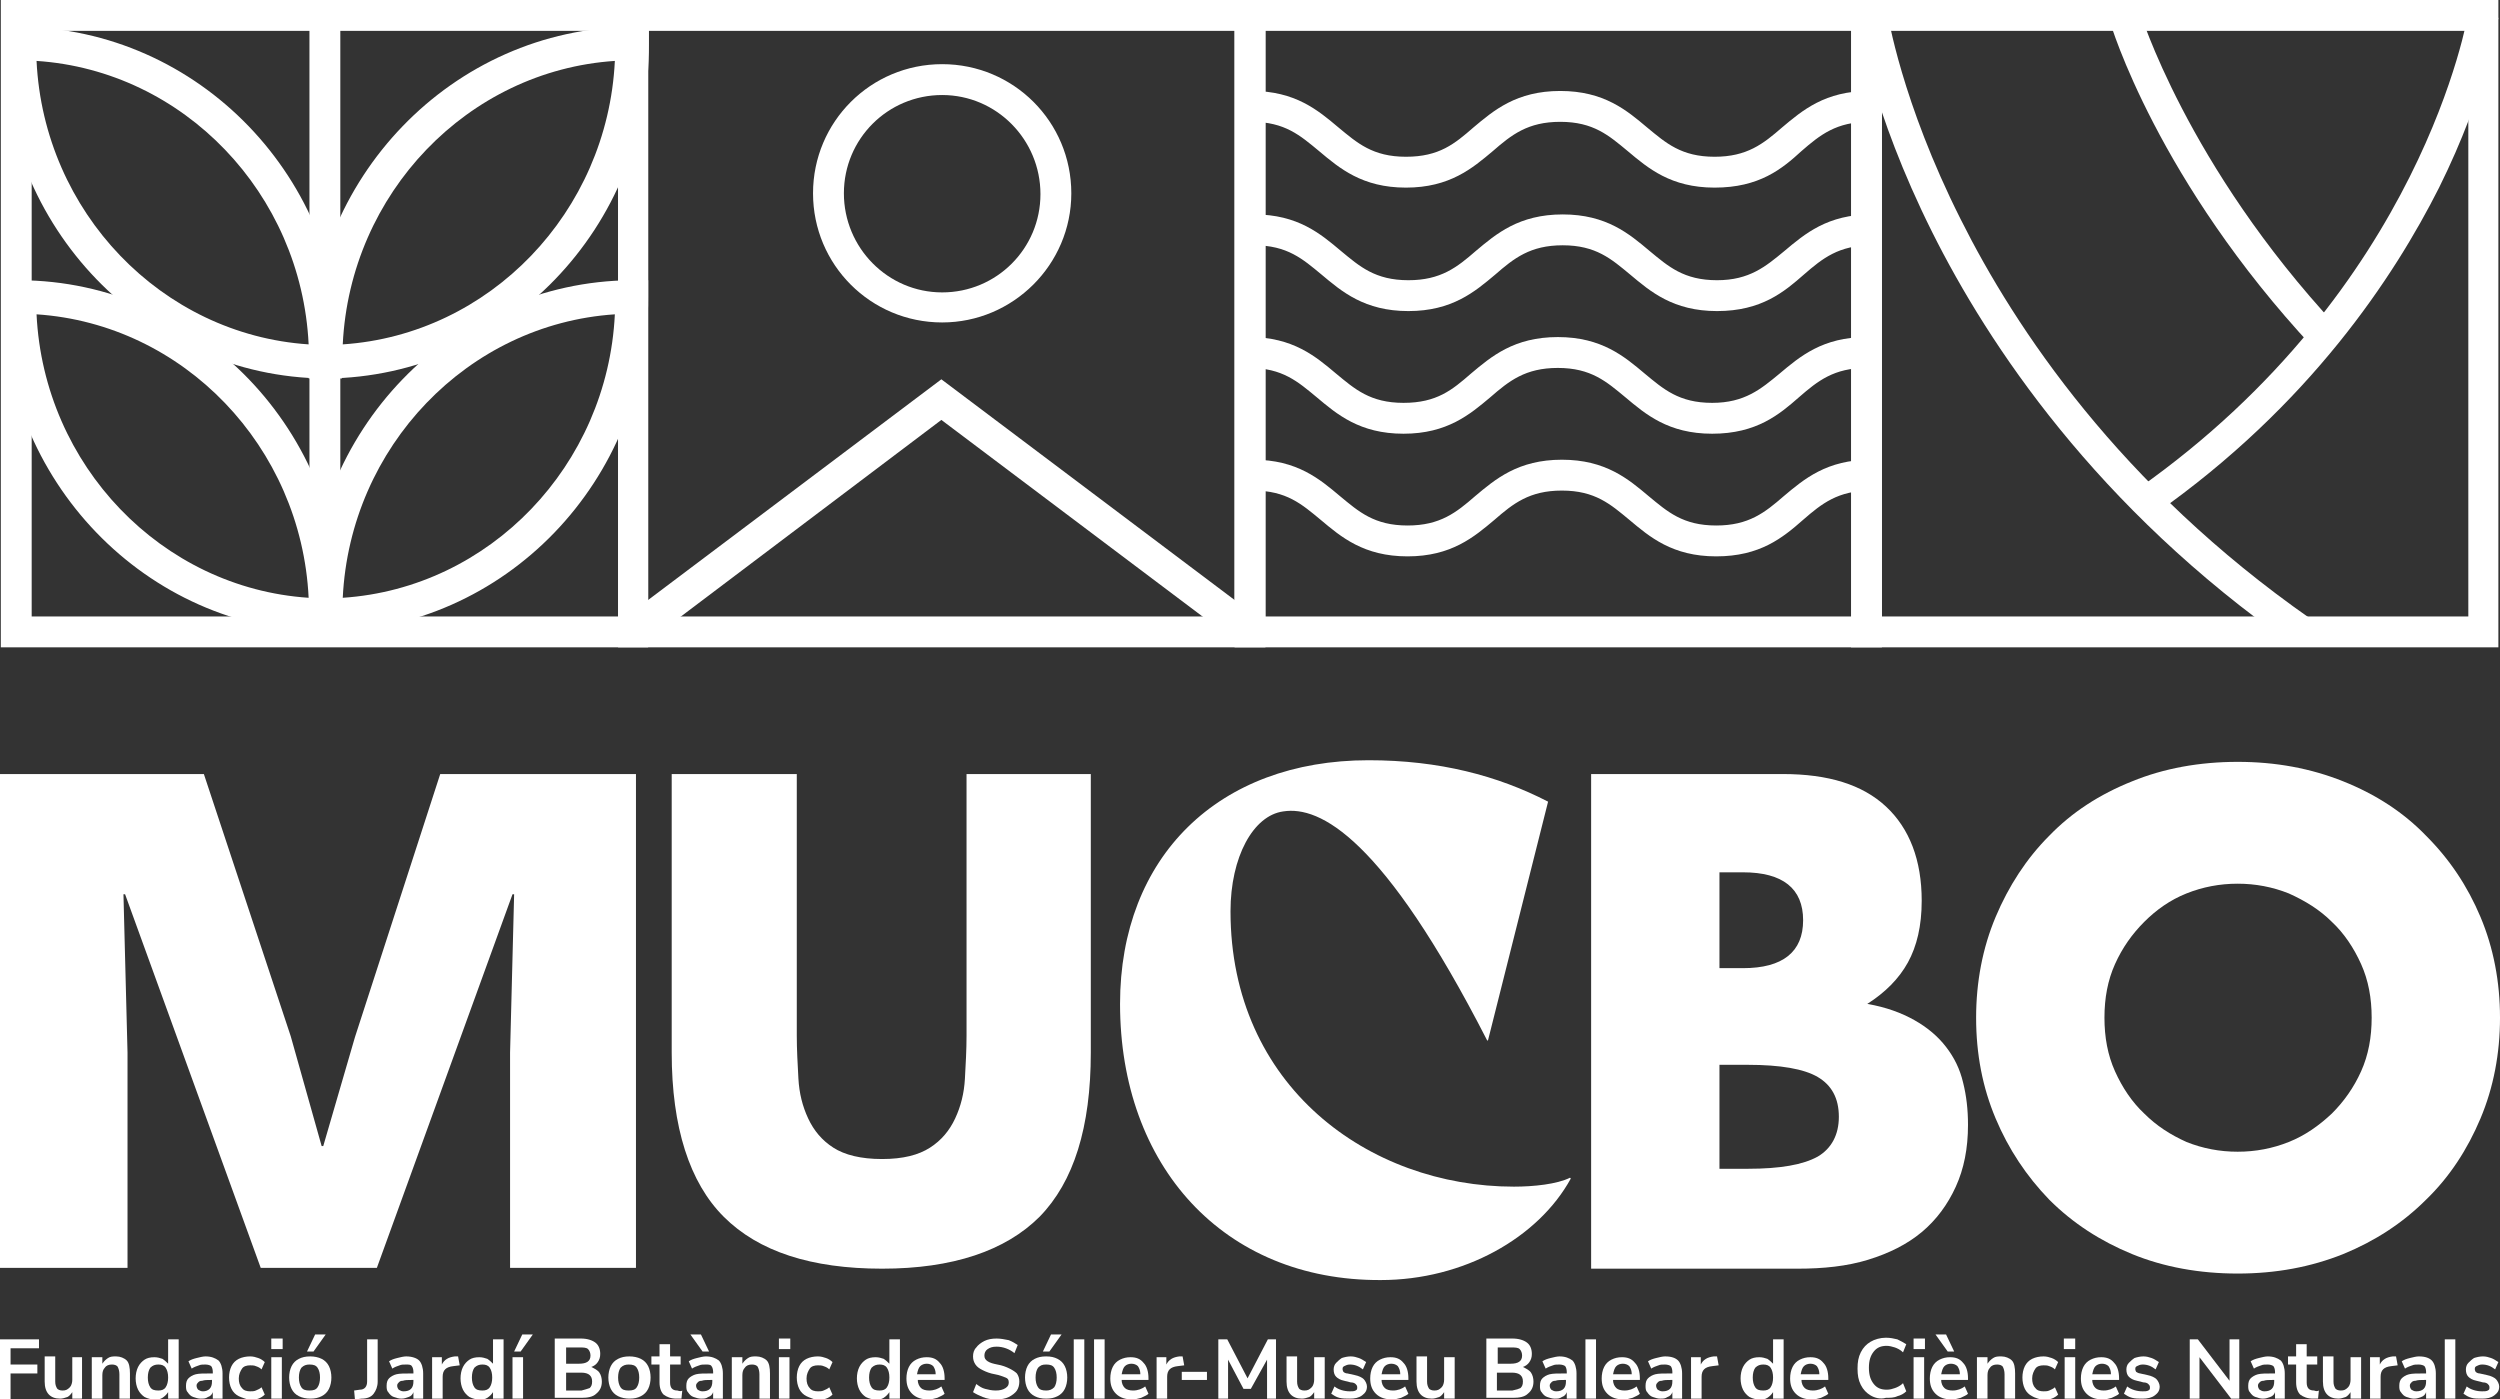 <?xml version="1.0" encoding="UTF-8"?> <!-- Generator: Adobe Illustrator 25.2.1, SVG Export Plug-In . SVG Version: 6.00 Build 0) --> <svg xmlns="http://www.w3.org/2000/svg" xmlns:xlink="http://www.w3.org/1999/xlink" version="1.1" id="Fondo" x="0px" y="0px" viewBox="0 0 307.8 172.3" style="enable-background:new 0 0 307.8 172.3;" xml:space="preserve"><rect x="0" y="0" width="307.8" height="172.3" fill="#333333" stroke="none"/> <style type="text/css"> .st0{fill:#FFFFFF;} </style> <g> <g> <g> <polygon class="st0" points="78.3,95.3 78.3,156.1 62.8,156.1 62.8,129.6 63.3,110.1 63.1,110.1 46.4,156.1 32.1,156.1 15.4,110.1 15.2,110.1 15.7,129.6 15.7,156.1 0,156.1 0,95.3 25.1,95.3 35.8,127.6 39.6,141.1 39.8,141.1 43.7,127.7 54.2,95.3 "></polygon> </g> <g> <path class="st0" d="M98.1,95.3v32.2c0,1.7,0.1,3.5,0.2,5.3c0.1,1.8,0.5,3.4,1.2,4.9c0.7,1.5,1.7,2.7,3.1,3.6 c1.4,0.9,3.4,1.4,6,1.4c2.6,0,4.5-0.5,5.9-1.4c1.4-0.9,2.4-2.1,3.1-3.6c0.7-1.5,1.1-3.1,1.2-4.9c0.1-1.8,0.2-3.6,0.2-5.3V95.3 h15.3v34.3c0,9.2-2.1,15.9-6.3,20.2c-4.2,4.2-10.7,6.4-19.4,6.4c-8.7,0-15.2-2.1-19.5-6.4c-4.2-4.2-6.4-11-6.4-20.2V95.3H98.1z"></path> </g> <g> <path class="st0" d="M195.9,95.3h23.6c5.6,0,9.8,1.3,12.7,4c2.9,2.7,4.4,6.6,4.4,11.6c0,3.1-0.6,5.6-1.7,7.6 c-1.1,2-2.8,3.7-5,5.1c2.3,0.4,4.2,1.1,5.8,2c1.6,0.9,2.9,2,3.9,3.3c1,1.3,1.7,2.7,2.1,4.4c0.4,1.6,0.6,3.3,0.6,5.2 c0,2.9-0.5,5.4-1.5,7.6c-1,2.2-2.4,4.1-4.2,5.6c-1.8,1.5-4,2.6-6.6,3.4c-2.6,0.8-5.5,1.1-8.7,1.1h-25.4V95.3z M211.7,119.2h2.9 c4.9,0,7.4-2,7.4-5.9c0-3.9-2.5-5.9-7.4-5.9h-2.9V119.2z M211.7,143.9h3.5c4,0,6.8-0.5,8.6-1.5c1.7-1,2.6-2.7,2.6-4.9 c0-2.3-0.9-3.9-2.6-4.9c-1.7-1-4.6-1.5-8.6-1.5h-3.5V143.9z"></path> </g> <g> <path class="st0" d="M243.3,125.3c0-4.4,0.8-8.6,2.4-12.4c1.6-3.8,3.8-7.2,6.6-10c2.8-2.9,6.2-5.1,10.2-6.7 c3.9-1.6,8.3-2.4,13-2.4c4.7,0,9,0.8,13,2.4c4,1.6,7.4,3.8,10.2,6.7c2.9,2.9,5.1,6.2,6.7,10c1.6,3.8,2.4,8,2.4,12.4 c0,4.4-0.8,8.6-2.4,12.4c-1.6,3.8-3.8,7.2-6.7,10c-2.9,2.9-6.3,5.1-10.2,6.7c-4,1.6-8.3,2.4-13,2.4c-4.7,0-9.1-0.8-13-2.4 c-3.9-1.6-7.3-3.8-10.2-6.7c-2.8-2.9-5-6.2-6.6-10C244.1,133.9,243.3,129.8,243.3,125.3 M259.1,125.3c0,2.4,0.4,4.6,1.3,6.6 c0.9,2,2.1,3.8,3.6,5.2c1.5,1.5,3.2,2.6,5.2,3.5c2,0.8,4.1,1.2,6.3,1.2c2.2,0,4.3-0.4,6.3-1.2c2-0.8,3.7-2,5.3-3.5 c1.5-1.5,2.7-3.2,3.6-5.2c0.9-2,1.3-4.2,1.3-6.6c0-2.4-0.4-4.6-1.3-6.6c-0.9-2-2.1-3.8-3.6-5.2c-1.5-1.5-3.3-2.6-5.3-3.5 c-2-0.8-4.1-1.2-6.3-1.2c-2.2,0-4.3,0.4-6.3,1.2c-2,0.8-3.7,2-5.2,3.5c-1.5,1.5-2.7,3.2-3.6,5.2 C259.5,120.7,259.1,122.9,259.1,125.3"></path> </g> <g> <path class="st0" d="M137.9,123.6c0-18.1,12.1-30,30.6-30c8.7,0,15.9,1.9,22.1,5.1l-7.4,29.4h-0.1c-12.8-25-20.6-28.9-25.1-28.2 c-3.7,0.5-6.5,5.6-6.5,12.3c0,21.5,17,33.9,34.9,33.9c2.4,0,5.3-0.3,6.9-1.1l0.1,0.1c-4,7.3-13.2,12.5-23.4,12.5 C150.6,157.7,137.9,143.5,137.9,123.6"></path> </g> <g> <g> <path class="st0" d="M0,164.9h4.8v1.1H1.3v2h3.3v1.1H1.3v3.2H0V164.9z"></path> </g> <g> <path class="st0" d="M10.1,167.1v5.1H8.9v-0.8c-0.2,0.3-0.4,0.5-0.6,0.6c-0.3,0.1-0.6,0.2-0.9,0.2c-1.2,0-1.9-0.7-1.9-2.1v-3.1 h1.3v3.1c0,0.4,0.1,0.6,0.2,0.8c0.1,0.2,0.4,0.3,0.7,0.3c0.4,0,0.6-0.1,0.9-0.4c0.2-0.2,0.3-0.6,0.3-0.9v-2.8H10.1z"></path> </g> <g> <path class="st0" d="M15.6,167.5c0.3,0.3,0.4,0.9,0.4,1.6v3.1h-1.3v-3c0-0.4-0.1-0.7-0.2-0.9c-0.1-0.2-0.4-0.3-0.7-0.3 c-0.4,0-0.7,0.1-0.9,0.4c-0.2,0.2-0.3,0.5-0.3,0.9v2.9h-1.3v-5.1h1.3v0.8c0.2-0.3,0.4-0.5,0.7-0.7c0.3-0.2,0.6-0.2,1-0.2 C14.8,167,15.3,167.2,15.6,167.5z"></path> </g> <g> <path class="st0" d="M22,164.9v7.3h-1.3v-0.8c-0.2,0.3-0.4,0.5-0.7,0.7c-0.3,0.2-0.6,0.2-1,0.2c-0.4,0-0.8-0.1-1.2-0.3 c-0.3-0.2-0.6-0.5-0.8-0.9c-0.2-0.4-0.3-0.9-0.3-1.4c0-0.5,0.1-1,0.3-1.4c0.2-0.4,0.5-0.7,0.8-0.9c0.3-0.2,0.7-0.3,1.2-0.3 c0.4,0,0.7,0.1,1,0.2c0.3,0.2,0.5,0.4,0.7,0.6v-3H22z M20.4,170.8c0.2-0.3,0.3-0.7,0.3-1.2s-0.1-0.9-0.3-1.2 c-0.2-0.3-0.5-0.4-0.9-0.4c-0.4,0-0.7,0.1-1,0.4c-0.2,0.3-0.3,0.7-0.3,1.2c0,0.5,0.1,0.9,0.3,1.2c0.2,0.3,0.5,0.4,1,0.4 C19.9,171.2,20.2,171.1,20.4,170.8z"></path> </g> <g> <path class="st0" d="M26.9,167.5c0.3,0.3,0.5,0.9,0.5,1.6v3.1h-1.2v-0.8c-0.1,0.3-0.3,0.5-0.6,0.6c-0.3,0.2-0.5,0.2-0.9,0.2 c-0.3,0-0.6-0.1-0.9-0.2c-0.3-0.1-0.5-0.3-0.7-0.6c-0.2-0.2-0.2-0.5-0.2-0.8c0-0.4,0.1-0.7,0.3-0.9c0.2-0.2,0.5-0.4,0.9-0.5 c0.4-0.1,1-0.1,1.8-0.1h0.3v-0.2c0-0.3-0.1-0.6-0.2-0.7s-0.4-0.2-0.7-0.2c-0.3,0-0.6,0-0.8,0.1c-0.3,0.1-0.6,0.2-0.9,0.4 l-0.4-0.9c0.3-0.2,0.6-0.3,1-0.4c0.4-0.1,0.8-0.2,1.1-0.2C26,167,26.5,167.2,26.9,167.5z M25.8,171c0.2-0.2,0.3-0.5,0.3-0.9 v-0.2H26c-0.5,0-0.8,0-1.1,0.1c-0.3,0-0.4,0.1-0.5,0.2c-0.1,0.1-0.2,0.2-0.2,0.4c0,0.2,0.1,0.4,0.2,0.5c0.2,0.1,0.3,0.2,0.6,0.2 C25.3,171.3,25.6,171.2,25.8,171z"></path> </g> <g> <path class="st0" d="M29.4,171.9c-0.4-0.2-0.7-0.5-0.9-0.9c-0.2-0.4-0.3-0.9-0.3-1.4c0-0.5,0.1-1,0.3-1.4 c0.2-0.4,0.5-0.7,0.9-0.9c0.4-0.2,0.9-0.3,1.4-0.3c0.4,0,0.7,0.1,1,0.2c0.3,0.1,0.6,0.3,0.8,0.5l-0.4,0.9 c-0.2-0.2-0.4-0.3-0.7-0.4c-0.2-0.1-0.5-0.1-0.7-0.1c-0.4,0-0.8,0.1-1,0.4c-0.2,0.3-0.4,0.7-0.4,1.2c0,0.5,0.1,0.9,0.4,1.2 c0.2,0.3,0.6,0.4,1,0.4c0.2,0,0.5,0,0.7-0.1c0.2-0.1,0.5-0.2,0.7-0.4l0.4,0.9c-0.2,0.2-0.5,0.4-0.8,0.5 c-0.3,0.1-0.7,0.2-1.1,0.2C30.3,172.2,29.8,172.1,29.4,171.9z"></path> </g> <g> <path class="st0" d="M34.8,164.8v1.3h-1.4v-1.3H34.8z M33.4,167.1h1.3v5.1h-1.3V167.1z"></path> </g> <g> <path class="st0" d="M36.8,171.9c-0.4-0.2-0.7-0.5-0.9-0.9c-0.2-0.4-0.3-0.9-0.3-1.4s0.1-1,0.3-1.4c0.2-0.4,0.5-0.7,0.9-0.9 c0.4-0.2,0.8-0.3,1.4-0.3c0.5,0,1,0.1,1.4,0.3c0.4,0.2,0.7,0.5,0.9,0.9c0.2,0.4,0.3,0.9,0.3,1.4s-0.1,1-0.3,1.4 c-0.2,0.4-0.5,0.7-0.9,0.9c-0.4,0.2-0.8,0.3-1.4,0.3C37.7,172.2,37.2,172.1,36.8,171.9z M39.1,170.8c0.2-0.3,0.3-0.7,0.3-1.2 c0-0.5-0.1-0.9-0.3-1.2c-0.2-0.3-0.5-0.4-1-0.4c-0.4,0-0.7,0.1-1,0.4c-0.2,0.3-0.3,0.7-0.3,1.2c0,0.5,0.1,0.9,0.3,1.2 c0.2,0.3,0.5,0.4,1,0.4C38.6,171.2,38.9,171.1,39.1,170.8z M37.8,166.4l1-2.1h1.3l-1.5,2.1H37.8z"></path> </g> <g> <path class="st0" d="M43.6,171.2l0.7-0.1c0.6,0,0.9-0.4,0.9-1v-5.2h1.3v5.2c0,0.6-0.2,1.1-0.5,1.5c-0.3,0.4-0.8,0.6-1.5,0.6 l-0.8,0.1L43.6,171.2z"></path> </g> <g> <path class="st0" d="M51.6,167.5c0.3,0.3,0.5,0.9,0.5,1.6v3.1h-1.2v-0.8c-0.1,0.3-0.3,0.5-0.6,0.6s-0.5,0.2-0.9,0.2 c-0.3,0-0.6-0.1-0.9-0.2c-0.3-0.1-0.5-0.3-0.7-0.6c-0.2-0.2-0.2-0.5-0.2-0.8c0-0.4,0.1-0.7,0.3-0.9c0.2-0.2,0.5-0.4,0.9-0.5 c0.4-0.1,1-0.1,1.8-0.1h0.3v-0.2c0-0.3-0.1-0.6-0.2-0.7c-0.1-0.2-0.4-0.2-0.7-0.2c-0.3,0-0.6,0-0.8,0.1 c-0.3,0.1-0.6,0.2-0.9,0.4l-0.4-0.9c0.3-0.2,0.6-0.3,1-0.4c0.4-0.1,0.8-0.2,1.1-0.2C50.7,167,51.3,167.2,51.6,167.5z M50.6,171 c0.2-0.2,0.3-0.5,0.3-0.9v-0.2h-0.2c-0.5,0-0.8,0-1.1,0.1c-0.3,0-0.4,0.1-0.5,0.2s-0.2,0.2-0.2,0.4c0,0.2,0.1,0.4,0.2,0.5 c0.2,0.1,0.3,0.2,0.6,0.2C50.1,171.3,50.4,171.2,50.6,171z"></path> </g> <g> <path class="st0" d="M56.6,168.1l-0.8,0.1c-0.9,0.1-1.3,0.5-1.3,1.3v2.7h-1.3v-5.1h1.2v0.9c0.3-0.6,0.8-0.9,1.6-1l0.4,0 L56.6,168.1z"></path> </g> <g> <path class="st0" d="M62,164.9v7.3h-1.3v-0.8c-0.2,0.3-0.4,0.5-0.7,0.7c-0.3,0.2-0.6,0.2-1,0.2c-0.4,0-0.8-0.1-1.2-0.3 c-0.3-0.2-0.6-0.5-0.8-0.9c-0.2-0.4-0.3-0.9-0.3-1.4c0-0.5,0.1-1,0.3-1.4c0.2-0.4,0.5-0.7,0.8-0.9c0.3-0.2,0.7-0.3,1.2-0.3 c0.4,0,0.7,0.1,1,0.2c0.3,0.2,0.5,0.4,0.7,0.6v-3H62z M60.3,170.8c0.2-0.3,0.3-0.7,0.3-1.2s-0.1-0.9-0.3-1.2 c-0.2-0.3-0.5-0.4-0.9-0.4c-0.4,0-0.7,0.1-1,0.4c-0.2,0.3-0.3,0.7-0.3,1.2c0,0.5,0.1,0.9,0.3,1.2c0.2,0.3,0.5,0.4,1,0.4 C59.8,171.2,60.1,171.1,60.3,170.8z"></path> </g> <g> <path class="st0" d="M63.1,167.1h1.3v5.1h-1.3V167.1z M63.3,166.4l1-2.1h1.3l-1.5,2.1H63.3z"></path> </g> <g> <path class="st0" d="M73.8,169c0.2,0.3,0.3,0.7,0.3,1.1c0,0.6-0.2,1.1-0.7,1.5c-0.4,0.4-1.1,0.5-1.8,0.5h-3.3v-7.3h3.2 c0.8,0,1.4,0.2,1.8,0.5c0.4,0.3,0.6,0.8,0.6,1.4c0,0.4-0.1,0.7-0.3,1c-0.2,0.3-0.5,0.5-0.8,0.6C73.2,168.5,73.6,168.7,73.8,169z M69.6,167.9h1.7c0.9,0,1.4-0.3,1.4-1c0-0.3-0.1-0.6-0.3-0.8c-0.2-0.2-0.6-0.2-1-0.2h-1.7V167.9z M72.6,170.9 c0.2-0.2,0.3-0.4,0.3-0.8c0-0.4-0.1-0.6-0.3-0.8c-0.2-0.2-0.6-0.3-1-0.3h-1.9v2.2h1.9C72,171.1,72.3,171,72.6,170.9z"></path> </g> <g> <path class="st0" d="M76.1,171.9c-0.4-0.2-0.7-0.5-0.9-0.9c-0.2-0.4-0.3-0.9-0.3-1.4s0.1-1,0.3-1.4c0.2-0.4,0.5-0.7,0.9-0.9 c0.4-0.2,0.8-0.3,1.4-0.3c0.5,0,1,0.1,1.4,0.3c0.4,0.2,0.7,0.5,0.9,0.9c0.2,0.4,0.3,0.9,0.3,1.4s-0.1,1-0.3,1.4 c-0.2,0.4-0.5,0.7-0.9,0.9c-0.4,0.2-0.8,0.3-1.4,0.3C77,172.2,76.5,172.1,76.1,171.9z M78.4,170.8c0.2-0.3,0.3-0.7,0.3-1.2 c0-0.5-0.1-0.9-0.3-1.2c-0.2-0.3-0.5-0.4-1-0.4c-0.4,0-0.7,0.1-1,0.4c-0.2,0.3-0.3,0.7-0.3,1.2c0,0.5,0.1,0.9,0.3,1.2 c0.2,0.3,0.5,0.4,1,0.4C77.9,171.2,78.2,171.1,78.4,170.8z"></path> </g> <g> <path class="st0" d="M84,171.2l-0.1,1c-0.2,0-0.4,0-0.6,0c-0.7,0-1.2-0.2-1.6-0.5c-0.3-0.3-0.5-0.8-0.5-1.5v-2.2h-1v-1h1v-1.5 h1.3v1.5h1.3v1h-1.3v2.2c0,0.7,0.3,1,0.9,1C83.7,171.3,83.9,171.3,84,171.2z"></path> </g> <g> <path class="st0" d="M88.5,167.5c0.3,0.3,0.5,0.9,0.5,1.6v3.1h-1.2v-0.8c-0.1,0.3-0.3,0.5-0.6,0.6c-0.3,0.2-0.5,0.2-0.9,0.2 c-0.3,0-0.6-0.1-0.9-0.2c-0.3-0.1-0.5-0.3-0.7-0.6c-0.2-0.2-0.2-0.5-0.2-0.8c0-0.4,0.1-0.7,0.3-0.9c0.2-0.2,0.5-0.4,0.9-0.5 c0.4-0.1,1-0.1,1.8-0.1h0.3v-0.2c0-0.3-0.1-0.6-0.2-0.7c-0.1-0.2-0.4-0.2-0.7-0.2c-0.3,0-0.6,0-0.8,0.1 c-0.3,0.1-0.6,0.2-0.9,0.4l-0.4-0.9c0.3-0.2,0.6-0.3,1-0.4s0.8-0.2,1.1-0.2C87.6,167,88.1,167.2,88.5,167.5z M85,164.3h1.3 l1,2.1h-0.8L85,164.3z M87.4,171c0.2-0.2,0.3-0.5,0.3-0.9v-0.2h-0.2c-0.5,0-0.8,0-1.1,0.1c-0.3,0-0.4,0.1-0.5,0.2 c-0.1,0.1-0.2,0.2-0.2,0.4c0,0.2,0.1,0.4,0.2,0.5c0.2,0.1,0.3,0.2,0.6,0.2C86.9,171.3,87.2,171.2,87.4,171z"></path> </g> <g> <path class="st0" d="M94.4,167.5c0.3,0.3,0.4,0.9,0.4,1.6v3.1h-1.3v-3c0-0.4-0.1-0.7-0.2-0.9c-0.1-0.2-0.4-0.3-0.7-0.3 c-0.4,0-0.7,0.1-0.9,0.4c-0.2,0.2-0.3,0.5-0.3,0.9v2.9h-1.3v-5.1h1.3v0.8c0.2-0.3,0.4-0.5,0.7-0.7c0.3-0.2,0.6-0.2,1-0.2 C93.6,167,94.1,167.2,94.4,167.5z"></path> </g> <g> <path class="st0" d="M97.3,164.8v1.3h-1.4v-1.3H97.3z M95.9,167.1h1.3v5.1h-1.3V167.1z"></path> </g> <g> <path class="st0" d="M99.3,171.9c-0.4-0.2-0.7-0.5-0.9-0.9c-0.2-0.4-0.3-0.9-0.3-1.4c0-0.5,0.1-1,0.3-1.4 c0.2-0.4,0.5-0.7,0.9-0.9c0.4-0.2,0.9-0.3,1.4-0.3c0.4,0,0.7,0.1,1,0.2c0.3,0.1,0.6,0.3,0.8,0.5l-0.4,0.9 c-0.2-0.2-0.4-0.3-0.7-0.4c-0.2-0.1-0.5-0.1-0.7-0.1c-0.4,0-0.8,0.1-1,0.4c-0.2,0.3-0.4,0.7-0.4,1.2c0,0.5,0.1,0.9,0.4,1.2 c0.2,0.3,0.6,0.4,1,0.4c0.2,0,0.5,0,0.7-0.1c0.2-0.1,0.5-0.2,0.7-0.4l0.4,0.9c-0.2,0.2-0.5,0.4-0.8,0.5 c-0.3,0.1-0.7,0.2-1.1,0.2C100.1,172.2,99.7,172.1,99.3,171.9z"></path> </g> <g> <path class="st0" d="M110.8,164.9v7.3h-1.3v-0.8c-0.2,0.3-0.4,0.5-0.7,0.7c-0.3,0.2-0.6,0.2-1,0.2c-0.4,0-0.8-0.1-1.2-0.3 c-0.3-0.2-0.6-0.5-0.8-0.9c-0.2-0.4-0.3-0.9-0.3-1.4c0-0.5,0.1-1,0.3-1.4c0.2-0.4,0.5-0.7,0.8-0.9c0.3-0.2,0.7-0.3,1.2-0.3 c0.4,0,0.7,0.1,1,0.2c0.3,0.2,0.5,0.4,0.7,0.6v-3H110.8z M109.2,170.8c0.2-0.3,0.3-0.7,0.3-1.2s-0.1-0.9-0.3-1.2 c-0.2-0.3-0.5-0.4-0.9-0.4c-0.4,0-0.7,0.1-1,0.4c-0.2,0.3-0.3,0.7-0.3,1.2c0,0.5,0.1,0.9,0.3,1.2c0.2,0.3,0.5,0.4,1,0.4 C108.7,171.2,109,171.1,109.2,170.8z"></path> </g> <g> <path class="st0" d="M116.4,169.9h-3.4c0,0.5,0.2,0.8,0.4,1c0.2,0.2,0.6,0.3,1,0.3c0.6,0,1.1-0.2,1.5-0.5l0.4,0.9 c-0.2,0.2-0.5,0.3-0.9,0.5c-0.4,0.1-0.7,0.2-1.1,0.2c-0.8,0-1.5-0.2-2-0.7c-0.5-0.5-0.7-1.1-0.7-1.9c0-0.5,0.1-1,0.3-1.4 c0.2-0.4,0.5-0.7,0.9-0.9c0.4-0.2,0.8-0.3,1.3-0.3c0.7,0,1.2,0.2,1.6,0.7c0.4,0.4,0.6,1.1,0.6,1.9V169.9z M113.3,168.2 c-0.2,0.2-0.3,0.5-0.4,1h2.3c0-0.4-0.1-0.7-0.3-1c-0.2-0.2-0.5-0.3-0.8-0.3S113.5,168,113.3,168.2z"></path> </g> <g> <path class="st0" d="M121,172c-0.5-0.2-0.9-0.4-1.2-0.6l0.4-1c0.4,0.3,0.7,0.5,1.1,0.6c0.4,0.1,0.8,0.2,1.3,0.2 c0.5,0,0.9-0.1,1.2-0.3c0.3-0.2,0.4-0.4,0.4-0.7c0-0.3-0.1-0.5-0.4-0.6c-0.3-0.1-0.7-0.3-1.3-0.4c-0.6-0.1-1.1-0.3-1.5-0.5 c-0.4-0.2-0.7-0.4-0.9-0.7c-0.2-0.3-0.3-0.6-0.3-1c0-0.4,0.1-0.8,0.4-1.1c0.2-0.3,0.6-0.6,1-0.8c0.4-0.2,0.9-0.3,1.5-0.3 c0.5,0,1,0.1,1.5,0.2c0.5,0.2,0.8,0.4,1.1,0.6l-0.4,1c-0.6-0.5-1.4-0.8-2.2-0.8c-0.5,0-0.8,0.1-1.1,0.3 c-0.3,0.2-0.4,0.5-0.4,0.8c0,0.3,0.1,0.5,0.4,0.7s0.7,0.3,1.2,0.4c0.6,0.1,1.1,0.3,1.5,0.5c0.4,0.2,0.7,0.4,0.9,0.6 c0.2,0.3,0.3,0.6,0.3,1c0,0.4-0.1,0.8-0.3,1.1c-0.2,0.3-0.6,0.6-1,0.8c-0.4,0.2-1,0.3-1.5,0.3C122,172.3,121.5,172.2,121,172z"></path> </g> <g> <path class="st0" d="M127.4,171.9c-0.4-0.2-0.7-0.5-0.9-0.9c-0.2-0.4-0.3-0.9-0.3-1.4s0.1-1,0.3-1.4c0.2-0.4,0.5-0.7,0.9-0.9 c0.4-0.2,0.8-0.3,1.4-0.3s1,0.1,1.4,0.3c0.4,0.2,0.7,0.5,0.9,0.9c0.2,0.4,0.3,0.9,0.3,1.4s-0.1,1-0.3,1.4 c-0.2,0.4-0.5,0.7-0.9,0.9c-0.4,0.2-0.8,0.3-1.4,0.3S127.8,172.1,127.4,171.9z M129.8,170.8c0.2-0.3,0.3-0.7,0.3-1.2 c0-0.5-0.1-0.9-0.3-1.2c-0.2-0.3-0.5-0.4-1-0.4s-0.7,0.1-1,0.4c-0.2,0.3-0.3,0.7-0.3,1.2c0,0.5,0.1,0.9,0.3,1.2 c0.2,0.3,0.5,0.4,1,0.4C129.2,171.2,129.5,171.1,129.8,170.8z M128.4,166.4l1-2.1h1.3l-1.5,2.1H128.4z"></path> </g> <g> <path class="st0" d="M132.2,164.9h1.3v7.3h-1.3V164.9z"></path> </g> <g> <path class="st0" d="M134.7,164.9h1.3v7.3h-1.3V164.9z"></path> </g> <g> <path class="st0" d="M141.5,169.9h-3.4c0,0.5,0.2,0.8,0.4,1c0.2,0.2,0.6,0.3,1,0.3c0.6,0,1.1-0.2,1.5-0.5l0.4,0.9 c-0.2,0.2-0.5,0.3-0.9,0.5c-0.4,0.1-0.7,0.2-1.1,0.2c-0.8,0-1.5-0.2-2-0.7c-0.5-0.5-0.7-1.1-0.7-1.9c0-0.5,0.1-1,0.3-1.4 c0.2-0.4,0.5-0.7,0.9-0.9c0.4-0.2,0.8-0.3,1.3-0.3c0.7,0,1.2,0.2,1.6,0.7c0.4,0.4,0.6,1.1,0.6,1.9V169.9z M138.5,168.2 c-0.2,0.2-0.3,0.5-0.4,1h2.3c0-0.4-0.1-0.7-0.3-1c-0.2-0.2-0.5-0.3-0.8-0.3C139,167.9,138.7,168,138.5,168.2z"></path> </g> <g> <path class="st0" d="M145.8,168.1l-0.8,0.1c-0.9,0.1-1.3,0.5-1.3,1.3v2.7h-1.3v-5.1h1.2v0.9c0.3-0.6,0.8-0.9,1.6-1l0.4,0 L145.8,168.1z"></path> </g> <g> <path class="st0" d="M145.5,168.9h3.1v1h-3.1V168.9z"></path> </g> <g> <path class="st0" d="M157.1,164.9v7.3H156v-4.8L154,171h-0.9l-1.9-3.6l0,4.8H150v-7.3h1.1l2.5,4.8l2.5-4.8H157.1z"></path> </g> <g> <path class="st0" d="M163.1,167.1v5.1h-1.3v-0.8c-0.2,0.3-0.4,0.5-0.6,0.6c-0.3,0.1-0.6,0.2-0.9,0.2c-1.2,0-1.9-0.7-1.9-2.1 v-3.1h1.3v3.1c0,0.4,0.1,0.6,0.2,0.8c0.1,0.2,0.4,0.3,0.7,0.3c0.4,0,0.6-0.1,0.9-0.4c0.2-0.2,0.3-0.6,0.3-0.9v-2.8H163.1z"></path> </g> <g> <path class="st0" d="M164.9,172.1c-0.4-0.1-0.7-0.3-1-0.5l0.4-0.9c0.5,0.4,1.2,0.6,1.9,0.6c0.3,0,0.5,0,0.7-0.1 c0.2-0.1,0.2-0.2,0.2-0.4c0-0.2-0.1-0.3-0.2-0.4c-0.1-0.1-0.3-0.2-0.6-0.2l-0.8-0.2c-0.5-0.1-0.8-0.3-1-0.5 c-0.2-0.2-0.3-0.5-0.3-0.9c0-0.3,0.1-0.6,0.3-0.8c0.2-0.2,0.4-0.4,0.7-0.6c0.3-0.1,0.7-0.2,1.1-0.2c0.4,0,0.7,0.1,1,0.2 c0.3,0.1,0.6,0.3,0.9,0.5l-0.4,0.9c-0.5-0.4-1-0.6-1.6-0.6c-0.3,0-0.5,0.1-0.7,0.2c-0.2,0.1-0.2,0.2-0.2,0.4 c0,0.1,0.1,0.3,0.1,0.3c0.1,0.1,0.3,0.2,0.5,0.2l0.9,0.2c0.5,0.1,0.9,0.3,1.1,0.5c0.2,0.2,0.4,0.6,0.4,0.9 c0,0.5-0.2,0.8-0.6,1.1c-0.4,0.3-0.9,0.4-1.5,0.4C165.7,172.2,165.3,172.2,164.9,172.1z"></path> </g> <g> <path class="st0" d="M173.5,169.9h-3.4c0,0.5,0.2,0.8,0.4,1c0.2,0.2,0.6,0.3,1,0.3c0.6,0,1.1-0.2,1.5-0.5l0.4,0.9 c-0.2,0.2-0.5,0.3-0.9,0.5c-0.4,0.1-0.7,0.2-1.1,0.2c-0.8,0-1.5-0.2-2-0.7c-0.5-0.5-0.7-1.1-0.7-1.9c0-0.5,0.1-1,0.3-1.4 c0.2-0.4,0.5-0.7,0.9-0.9c0.4-0.2,0.8-0.3,1.3-0.3c0.7,0,1.2,0.2,1.6,0.7c0.4,0.4,0.6,1.1,0.6,1.9V169.9z M170.5,168.2 c-0.2,0.2-0.3,0.5-0.4,1h2.3c0-0.4-0.1-0.7-0.3-1c-0.2-0.2-0.5-0.3-0.8-0.3S170.7,168,170.5,168.2z"></path> </g> <g> <path class="st0" d="M179.1,167.1v5.1h-1.3v-0.8c-0.2,0.3-0.4,0.5-0.6,0.6c-0.3,0.1-0.6,0.2-0.9,0.2c-1.2,0-1.9-0.7-1.9-2.1 v-3.1h1.3v3.1c0,0.4,0.1,0.6,0.2,0.8c0.1,0.2,0.4,0.3,0.7,0.3c0.4,0,0.6-0.1,0.9-0.4c0.2-0.2,0.3-0.6,0.3-0.9v-2.8H179.1z"></path> </g> <g> <path class="st0" d="M188.5,169c0.2,0.3,0.3,0.7,0.3,1.1c0,0.6-0.2,1.1-0.7,1.5c-0.4,0.4-1.1,0.5-1.8,0.5H183v-7.3h3.2 c0.8,0,1.4,0.2,1.8,0.5c0.4,0.3,0.6,0.8,0.6,1.4c0,0.4-0.1,0.7-0.3,1s-0.5,0.5-0.8,0.6C187.9,168.5,188.3,168.7,188.5,169z M184.3,167.9h1.7c0.9,0,1.4-0.3,1.4-1c0-0.3-0.1-0.6-0.3-0.8c-0.2-0.2-0.6-0.2-1-0.2h-1.7V167.9z M187.2,170.9 c0.2-0.2,0.3-0.4,0.3-0.8c0-0.4-0.1-0.6-0.3-0.8c-0.2-0.2-0.6-0.3-1-0.3h-1.9v2.2h1.9C186.7,171.1,187,171,187.2,170.9z"></path> </g> <g> <path class="st0" d="M193.6,167.5c0.3,0.3,0.5,0.9,0.5,1.6v3.1h-1.2v-0.8c-0.1,0.3-0.3,0.5-0.6,0.6c-0.3,0.2-0.5,0.2-0.9,0.2 c-0.3,0-0.6-0.1-0.9-0.2c-0.3-0.1-0.5-0.3-0.7-0.6c-0.2-0.2-0.2-0.5-0.2-0.8c0-0.4,0.1-0.7,0.3-0.9c0.2-0.2,0.5-0.4,0.9-0.5 c0.4-0.1,1-0.1,1.8-0.1h0.3v-0.2c0-0.3-0.1-0.6-0.2-0.7s-0.4-0.2-0.7-0.2c-0.3,0-0.6,0-0.8,0.1c-0.3,0.1-0.6,0.2-0.9,0.4 l-0.4-0.9c0.3-0.2,0.6-0.3,1-0.4c0.4-0.1,0.8-0.2,1.1-0.2C192.7,167,193.2,167.2,193.6,167.5z M192.5,171 c0.2-0.2,0.3-0.5,0.3-0.9v-0.2h-0.2c-0.5,0-0.8,0-1.1,0.1c-0.3,0-0.4,0.1-0.5,0.2c-0.1,0.1-0.2,0.2-0.2,0.4 c0,0.2,0.1,0.4,0.2,0.5c0.2,0.1,0.3,0.2,0.6,0.2C192,171.3,192.3,171.2,192.5,171z"></path> </g> <g> <path class="st0" d="M195.2,164.9h1.3v7.3h-1.3V164.9z"></path> </g> <g> <path class="st0" d="M202,169.9h-3.4c0,0.5,0.2,0.8,0.4,1c0.2,0.2,0.6,0.3,1,0.3c0.6,0,1.1-0.2,1.5-0.5l0.4,0.9 c-0.2,0.2-0.5,0.3-0.9,0.5c-0.4,0.1-0.7,0.2-1.1,0.2c-0.8,0-1.5-0.2-2-0.7c-0.5-0.5-0.7-1.1-0.7-1.9c0-0.5,0.1-1,0.3-1.4 c0.2-0.4,0.5-0.7,0.9-0.9c0.4-0.2,0.8-0.3,1.3-0.3c0.7,0,1.2,0.2,1.6,0.7c0.4,0.4,0.6,1.1,0.6,1.9V169.9z M199,168.2 c-0.2,0.2-0.3,0.5-0.4,1h2.3c0-0.4-0.1-0.7-0.3-1c-0.2-0.2-0.5-0.3-0.8-0.3S199.2,168,199,168.2z"></path> </g> <g> <path class="st0" d="M206.6,167.5c0.3,0.3,0.5,0.9,0.5,1.6v3.1h-1.2v-0.8c-0.1,0.3-0.3,0.5-0.6,0.6c-0.3,0.2-0.5,0.2-0.9,0.2 c-0.3,0-0.6-0.1-0.9-0.2c-0.3-0.1-0.5-0.3-0.7-0.6c-0.2-0.2-0.2-0.5-0.2-0.8c0-0.4,0.1-0.7,0.3-0.9c0.2-0.2,0.5-0.4,0.9-0.5 c0.4-0.1,1-0.1,1.8-0.1h0.3v-0.2c0-0.3-0.1-0.6-0.2-0.7s-0.4-0.2-0.7-0.2c-0.3,0-0.6,0-0.8,0.1c-0.3,0.1-0.6,0.2-0.9,0.4 l-0.4-0.9c0.3-0.2,0.6-0.3,1-0.4c0.4-0.1,0.8-0.2,1.1-0.2C205.8,167,206.3,167.2,206.6,167.5z M205.6,171 c0.2-0.2,0.3-0.5,0.3-0.9v-0.2h-0.2c-0.5,0-0.8,0-1.1,0.1c-0.3,0-0.4,0.1-0.5,0.2c-0.1,0.1-0.2,0.2-0.2,0.4 c0,0.2,0.1,0.4,0.2,0.5c0.2,0.1,0.3,0.2,0.6,0.2C205.1,171.3,205.4,171.2,205.6,171z"></path> </g> <g> <path class="st0" d="M211.6,168.1l-0.8,0.1c-0.9,0.1-1.3,0.5-1.3,1.3v2.7h-1.3v-5.1h1.2v0.9c0.3-0.6,0.8-0.9,1.6-1l0.4,0 L211.6,168.1z"></path> </g> <g> <path class="st0" d="M219.6,164.9v7.3h-1.3v-0.8c-0.2,0.3-0.4,0.5-0.7,0.7c-0.3,0.2-0.6,0.2-1,0.2c-0.4,0-0.8-0.1-1.2-0.3 c-0.3-0.2-0.6-0.5-0.8-0.9c-0.2-0.4-0.3-0.9-0.3-1.4c0-0.5,0.1-1,0.3-1.4c0.2-0.4,0.5-0.7,0.8-0.9c0.3-0.2,0.7-0.3,1.2-0.3 c0.4,0,0.7,0.1,1,0.2c0.3,0.2,0.5,0.4,0.7,0.6v-3H219.6z M218,170.8c0.2-0.3,0.3-0.7,0.3-1.2s-0.1-0.9-0.3-1.2 c-0.2-0.3-0.5-0.4-0.9-0.4c-0.4,0-0.7,0.1-1,0.4c-0.2,0.3-0.3,0.7-0.3,1.2c0,0.5,0.1,0.9,0.3,1.2c0.2,0.3,0.5,0.4,1,0.4 C217.5,171.2,217.8,171.1,218,170.8z"></path> </g> <g> <path class="st0" d="M225.2,169.9h-3.4c0,0.5,0.2,0.8,0.4,1c0.2,0.2,0.6,0.3,1,0.3c0.6,0,1.1-0.2,1.5-0.5l0.4,0.9 c-0.2,0.2-0.5,0.3-0.9,0.5c-0.4,0.1-0.7,0.2-1.1,0.2c-0.8,0-1.5-0.2-2-0.7c-0.5-0.5-0.7-1.1-0.7-1.9c0-0.5,0.1-1,0.3-1.4 c0.2-0.4,0.5-0.7,0.9-0.9c0.4-0.2,0.8-0.3,1.3-0.3c0.7,0,1.2,0.2,1.6,0.7c0.4,0.4,0.6,1.1,0.6,1.9V169.9z M222.1,168.2 c-0.2,0.2-0.3,0.5-0.4,1h2.3c0-0.4-0.1-0.7-0.3-1c-0.2-0.2-0.5-0.3-0.8-0.3S222.3,168,222.1,168.2z"></path> </g> <g> <path class="st0" d="M230.3,171.8c-0.5-0.3-0.9-0.7-1.2-1.3c-0.3-0.6-0.4-1.2-0.4-2c0-0.8,0.1-1.4,0.4-2c0.3-0.6,0.7-1,1.2-1.3 c0.5-0.3,1.2-0.5,1.9-0.5c0.5,0,1,0.1,1.4,0.2c0.4,0.2,0.8,0.4,1.1,0.6l-0.4,1c-0.3-0.3-0.7-0.5-1-0.6c-0.3-0.1-0.7-0.2-1-0.2 c-0.7,0-1.2,0.2-1.6,0.7c-0.4,0.5-0.6,1.1-0.6,2c0,0.9,0.2,1.5,0.6,2c0.4,0.5,0.9,0.7,1.6,0.7c0.4,0,0.7-0.1,1-0.2 c0.3-0.1,0.7-0.3,1-0.6l0.4,1c-0.3,0.3-0.7,0.5-1.1,0.6c-0.4,0.2-0.9,0.2-1.4,0.2C231.5,172.3,230.8,172.1,230.3,171.8z"></path> </g> <g> <path class="st0" d="M237,164.8v1.3h-1.4v-1.3H237z M235.6,167.1h1.3v5.1h-1.3V167.1z"></path> </g> <g> <path class="st0" d="M242.5,169.9H239c0,0.5,0.2,0.8,0.4,1c0.2,0.2,0.6,0.3,1,0.3c0.6,0,1.1-0.2,1.5-0.5l0.4,0.9 c-0.2,0.2-0.5,0.3-0.9,0.5c-0.4,0.1-0.7,0.2-1.1,0.2c-0.8,0-1.5-0.2-2-0.7c-0.5-0.5-0.7-1.1-0.7-1.9c0-0.5,0.1-1,0.3-1.4 c0.2-0.4,0.5-0.7,0.9-0.9c0.4-0.2,0.8-0.3,1.3-0.3c0.7,0,1.2,0.2,1.6,0.7c0.4,0.4,0.6,1.1,0.6,1.9V169.9z M238.3,164.3h1.3 l1,2.1h-0.8L238.3,164.3z M239.4,168.2c-0.2,0.2-0.3,0.5-0.4,1h2.3c0-0.4-0.1-0.7-0.3-1c-0.2-0.2-0.5-0.3-0.8-0.3 S239.6,168,239.4,168.2z"></path> </g> <g> <path class="st0" d="M247.7,167.5c0.3,0.3,0.4,0.9,0.4,1.6v3.1h-1.3v-3c0-0.4-0.1-0.7-0.2-0.9c-0.1-0.2-0.4-0.3-0.7-0.3 c-0.4,0-0.7,0.1-0.9,0.4c-0.2,0.2-0.3,0.5-0.3,0.9v2.9h-1.3v-5.1h1.3v0.8c0.2-0.3,0.4-0.5,0.7-0.7c0.3-0.2,0.6-0.2,1-0.2 C246.9,167,247.4,167.2,247.7,167.5z"></path> </g> <g> <path class="st0" d="M250.2,171.9c-0.4-0.2-0.7-0.5-0.9-0.9c-0.2-0.4-0.3-0.9-0.3-1.4c0-0.5,0.1-1,0.3-1.4 c0.2-0.4,0.5-0.7,0.9-0.9c0.4-0.2,0.9-0.3,1.4-0.3c0.4,0,0.7,0.1,1,0.2c0.3,0.1,0.6,0.3,0.8,0.5l-0.4,0.9 c-0.2-0.2-0.4-0.3-0.7-0.4c-0.2-0.1-0.5-0.1-0.7-0.1c-0.4,0-0.8,0.1-1,0.4c-0.2,0.3-0.4,0.7-0.4,1.2c0,0.5,0.1,0.9,0.4,1.2 c0.2,0.3,0.6,0.4,1,0.4c0.2,0,0.5,0,0.7-0.1c0.2-0.1,0.5-0.2,0.7-0.4l0.4,0.9c-0.2,0.2-0.5,0.4-0.8,0.5 c-0.3,0.1-0.7,0.2-1.1,0.2C251,172.2,250.5,172.1,250.2,171.9z"></path> </g> <g> <path class="st0" d="M255.5,164.8v1.3h-1.4v-1.3H255.5z M254.2,167.1h1.3v5.1h-1.3V167.1z"></path> </g> <g> <path class="st0" d="M261,169.9h-3.4c0,0.5,0.2,0.8,0.4,1c0.2,0.2,0.6,0.3,1,0.3c0.6,0,1.1-0.2,1.5-0.5l0.4,0.9 c-0.2,0.2-0.5,0.3-0.9,0.5c-0.4,0.1-0.7,0.2-1.1,0.2c-0.8,0-1.5-0.2-2-0.7c-0.5-0.5-0.7-1.1-0.7-1.9c0-0.5,0.1-1,0.3-1.4 c0.2-0.4,0.5-0.7,0.9-0.9c0.4-0.2,0.8-0.3,1.3-0.3c0.7,0,1.2,0.2,1.6,0.7c0.4,0.4,0.6,1.1,0.6,1.9V169.9z M258,168.2 c-0.2,0.2-0.3,0.5-0.4,1h2.3c0-0.4-0.1-0.7-0.3-1c-0.2-0.2-0.5-0.3-0.8-0.3C258.5,167.9,258.2,168,258,168.2z"></path> </g> <g> <path class="st0" d="M262.5,172.1c-0.4-0.1-0.7-0.3-1-0.5l0.4-0.9c0.5,0.4,1.2,0.6,1.9,0.6c0.3,0,0.5,0,0.7-0.1 c0.2-0.1,0.2-0.2,0.2-0.4c0-0.2-0.1-0.3-0.2-0.4c-0.1-0.1-0.3-0.2-0.6-0.2l-0.8-0.2c-0.5-0.1-0.8-0.3-1-0.5 c-0.2-0.2-0.3-0.5-0.3-0.9c0-0.3,0.1-0.6,0.3-0.8c0.2-0.2,0.4-0.4,0.7-0.6c0.3-0.1,0.7-0.2,1.1-0.2c0.4,0,0.7,0.1,1,0.2 c0.3,0.1,0.6,0.3,0.9,0.5l-0.4,0.9c-0.5-0.4-1-0.6-1.6-0.6c-0.3,0-0.5,0.1-0.7,0.2c-0.2,0.1-0.2,0.2-0.2,0.4 c0,0.1,0.1,0.3,0.1,0.3s0.3,0.2,0.5,0.2l0.9,0.2c0.5,0.1,0.9,0.3,1.1,0.5c0.2,0.2,0.4,0.6,0.4,0.9c0,0.5-0.2,0.8-0.6,1.1 c-0.4,0.3-0.9,0.4-1.5,0.4C263.3,172.2,262.9,172.2,262.5,172.1z"></path> </g> <g> <path class="st0" d="M275.7,164.9v7.3h-1l-3.9-5.1v5.1h-1.2v-7.3h1l3.9,5.1v-5.1H275.7z"></path> </g> <g> <path class="st0" d="M280.8,167.5c0.3,0.3,0.5,0.9,0.5,1.6v3.1h-1.2v-0.8c-0.1,0.3-0.3,0.5-0.6,0.6s-0.5,0.2-0.9,0.2 c-0.3,0-0.6-0.1-0.9-0.2c-0.3-0.1-0.5-0.3-0.7-0.6c-0.2-0.2-0.2-0.5-0.2-0.8c0-0.4,0.1-0.7,0.3-0.9c0.2-0.2,0.5-0.4,0.9-0.5 c0.4-0.1,1-0.1,1.8-0.1h0.3v-0.2c0-0.3-0.1-0.6-0.2-0.7s-0.4-0.2-0.7-0.2c-0.3,0-0.6,0-0.8,0.1c-0.3,0.1-0.6,0.2-0.9,0.4 l-0.4-0.9c0.3-0.2,0.6-0.3,1-0.4c0.4-0.1,0.8-0.2,1.1-0.2C279.9,167,280.4,167.2,280.8,167.5z M279.7,171 c0.2-0.2,0.3-0.5,0.3-0.9v-0.2h-0.2c-0.5,0-0.8,0-1.1,0.1c-0.3,0-0.4,0.1-0.5,0.2c-0.1,0.1-0.2,0.2-0.2,0.4 c0,0.2,0.1,0.4,0.2,0.5c0.2,0.1,0.3,0.2,0.6,0.2C279.2,171.3,279.5,171.2,279.7,171z"></path> </g> <g> <path class="st0" d="M285.5,171.2l-0.1,1c-0.2,0-0.4,0-0.6,0c-0.7,0-1.2-0.2-1.6-0.5c-0.3-0.3-0.5-0.8-0.5-1.5v-2.2h-1v-1h1 v-1.5h1.3v1.5h1.3v1h-1.3v2.2c0,0.7,0.3,1,0.9,1C285.2,171.3,285.3,171.3,285.5,171.2z"></path> </g> <g> <path class="st0" d="M290.7,167.1v5.1h-1.3v-0.8c-0.2,0.3-0.4,0.5-0.6,0.6c-0.3,0.1-0.6,0.2-0.9,0.2c-1.2,0-1.9-0.7-1.9-2.1 v-3.1h1.3v3.1c0,0.4,0.1,0.6,0.2,0.8c0.1,0.2,0.4,0.3,0.7,0.3c0.4,0,0.6-0.1,0.9-0.4c0.2-0.2,0.3-0.6,0.3-0.9v-2.8H290.7z"></path> </g> <g> <path class="st0" d="M295.2,168.1l-0.8,0.1c-0.9,0.1-1.3,0.5-1.3,1.3v2.7h-1.3v-5.1h1.2v0.9c0.3-0.6,0.8-0.9,1.6-1l0.4,0 L295.2,168.1z"></path> </g> <g> <path class="st0" d="M299.4,167.5c0.3,0.3,0.5,0.9,0.5,1.6v3.1h-1.2v-0.8c-0.1,0.3-0.3,0.5-0.6,0.6s-0.5,0.2-0.9,0.2 c-0.3,0-0.6-0.1-0.9-0.2c-0.3-0.1-0.5-0.3-0.7-0.6c-0.2-0.2-0.2-0.5-0.2-0.8c0-0.4,0.1-0.7,0.3-0.9c0.2-0.2,0.5-0.4,0.9-0.5 c0.4-0.1,1-0.1,1.8-0.1h0.3v-0.2c0-0.3-0.1-0.6-0.2-0.7s-0.4-0.2-0.7-0.2c-0.3,0-0.6,0-0.8,0.1c-0.3,0.1-0.6,0.2-0.9,0.4 l-0.4-0.9c0.3-0.2,0.6-0.3,1-0.4c0.4-0.1,0.8-0.2,1.1-0.2C298.6,167,299.1,167.2,299.4,167.5z M298.4,171 c0.2-0.2,0.3-0.5,0.3-0.9v-0.2h-0.2c-0.5,0-0.8,0-1.1,0.1c-0.3,0-0.4,0.1-0.5,0.2c-0.1,0.1-0.2,0.2-0.2,0.4 c0,0.2,0.1,0.4,0.2,0.5c0.2,0.1,0.3,0.2,0.6,0.2C297.9,171.3,298.2,171.2,298.4,171z"></path> </g> <g> <path class="st0" d="M301,164.9h1.3v7.3H301V164.9z"></path> </g> <g> <path class="st0" d="M304.3,172.1c-0.4-0.1-0.7-0.3-1-0.5l0.4-0.9c0.5,0.4,1.2,0.6,1.9,0.6c0.3,0,0.5,0,0.7-0.1 c0.2-0.1,0.2-0.2,0.2-0.4c0-0.2-0.1-0.3-0.2-0.4c-0.1-0.1-0.3-0.2-0.6-0.2l-0.8-0.2c-0.5-0.1-0.8-0.3-1-0.5 c-0.2-0.2-0.3-0.5-0.3-0.9c0-0.3,0.1-0.6,0.3-0.8c0.2-0.2,0.4-0.4,0.7-0.6c0.3-0.1,0.7-0.2,1.1-0.2c0.4,0,0.7,0.1,1,0.2 c0.3,0.1,0.6,0.3,0.9,0.5l-0.4,0.9c-0.5-0.4-1-0.6-1.6-0.6c-0.3,0-0.5,0.1-0.7,0.2c-0.2,0.1-0.2,0.2-0.2,0.4 c0,0.1,0.1,0.3,0.1,0.3c0.1,0.1,0.3,0.2,0.5,0.2l0.9,0.2c0.5,0.1,0.9,0.3,1.1,0.5c0.2,0.2,0.4,0.6,0.4,0.9 c0,0.5-0.2,0.8-0.6,1.1c-0.4,0.3-0.9,0.4-1.5,0.4C305.1,172.2,304.6,172.2,304.3,172.1z"></path> </g> </g> </g> <g> <g> <path class="st0" d="M42.1,77.8l-2.1,0C18,77.6,0.2,59.1,0.3,36.6l0-2.1l2.1,0c22.1,0.1,39.9,18.6,39.7,41.2L42.1,77.8z M4.5,38.7C5.4,57.3,19.9,72.4,38,73.6C37.1,55,22.6,39.9,4.5,38.7z"></path> </g> </g> <g> <g> <path class="st0" d="M38,77.8l0-2.1c-0.1-22.6,17.7-41,39.7-41.2l2.1,0l0,2.1c0.1,22.6-17.7,41-39.7,41.2L38,77.8z M75.7,38.7 C57.6,39.9,43.1,55,42.2,73.6C60.3,72.4,74.8,57.3,75.7,38.7z"></path> </g> </g> <g> <g> <path class="st0" d="M42.1,46.6l-2.1,0C18,46.4,0.2,27.9,0.3,5.4l0-2.1l2.1,0C24.5,3.5,42.3,22,42.1,44.5L42.1,46.6z M4.5,7.5 C5.4,26.1,19.9,41.2,38,42.4C37.1,23.8,22.6,8.7,4.5,7.5z"></path> </g> </g> <g> <g> <path class="st0" d="M38,46.6l0-2.1C37.9,22,55.7,3.5,77.8,3.3l2.1,0l0,2.1c0.1,22.6-17.7,41-39.7,41.2L38,46.6z M75.7,7.5 C57.6,8.7,43.1,23.8,42.2,42.4C60.3,41.2,74.8,26.1,75.7,7.5z"></path> </g> </g> <g> <g> <path class="st0" d="M79.8,79.7H0.1V0h79.7V79.7z M3.9,75.9h72.2V3.8H3.9V75.9z"></path> </g> </g> <g> <g> <path class="st0" d="M307.6,79.7h-79.7V0h79.7V79.7z M231.7,75.9h72.2V3.8h-72.2V75.9z"></path> </g> </g> <g> <g> <path class="st0" d="M155.8,79.7H76.1V0h79.7V79.7z M79.8,75.9H152V3.8H79.8V75.9z"></path> </g> </g> <g> <g> <path class="st0" d="M231.7,79.7H152V0h79.7V79.7z M155.8,75.9h72.2V3.8h-72.2V75.9z"></path> </g> </g> <g> <g> <polygon class="st0" points="152.7,79.4 115.9,51.7 79.2,79.4 76.7,76.2 115.9,46.7 155.1,76.2 "></polygon> </g> </g> <g> <g> <path class="st0" d="M116,39.7c-8.8,0-15.9-7.1-15.9-15.9S107.2,7.9,116,7.9s15.9,7.1,15.9,15.9S124.7,39.7,116,39.7z M116,11.7 c-6.7,0-12.1,5.4-12.1,12.1S109.3,36,116,36s12.1-5.4,12.1-12.1S122.7,11.7,116,11.7z"></path> </g> </g> <g> <g> <path class="st0" d="M211.4,38.3c-5.4,0-8.2-2.4-10.7-4.5c-2.3-1.9-4.2-3.6-8.3-3.6c-4,0-6,1.6-8.3,3.6 c-2.5,2.1-5.3,4.5-10.7,4.5c-5.4,0-8.2-2.4-10.7-4.5c-2.3-1.9-4.2-3.6-8.3-3.6v-3.8c5.4,0,8.2,2.4,10.7,4.5 c2.3,1.9,4.2,3.6,8.3,3.6c4,0,6-1.6,8.3-3.6c2.5-2.1,5.3-4.5,10.7-4.5c5.4,0,8.2,2.4,10.7,4.5c2.3,1.9,4.2,3.6,8.3,3.6 c4,0,6-1.7,8.3-3.6c2.5-2.1,5.3-4.5,10.7-4.5v3.8c-4,0-6,1.6-8.3,3.6C219.7,35.9,216.9,38.3,211.4,38.3z"></path> </g> </g> <g> <g> <path class="st0" d="M211.1,23.1c-5.4,0-8.2-2.4-10.7-4.5c-2.3-1.9-4.2-3.6-8.3-3.6c-4,0-6,1.6-8.3,3.6 c-2.5,2.1-5.3,4.5-10.7,4.5s-8.2-2.4-10.7-4.5c-2.3-1.9-4.2-3.6-8.3-3.6v-3.8c5.4,0,8.2,2.4,10.7,4.5c2.3,1.9,4.2,3.6,8.3,3.6 s6-1.6,8.3-3.6c2.5-2.1,5.3-4.5,10.7-4.5c5.4,0,8.2,2.4,10.7,4.5c2.3,1.9,4.2,3.6,8.3,3.6c4,0,6-1.6,8.3-3.6 c2.5-2.1,5.3-4.5,10.7-4.5v3.8c-4,0-6,1.6-8.3,3.6C219.4,20.8,216.6,23.1,211.1,23.1z"></path> </g> </g> <g> <path class="st0" d="M211.3,68.5c-5.4,0-8.2-2.4-10.7-4.5c-2.3-1.9-4.2-3.6-8.3-3.6c-4,0-6,1.6-8.3,3.6c-2.5,2.1-5.3,4.5-10.7,4.5 c-5.4,0-8.2-2.4-10.7-4.5c-2.3-1.9-4.2-3.6-8.3-3.6v-3.8c5.4,0,8.2,2.4,10.7,4.5c2.3,1.9,4.2,3.6,8.3,3.6c4,0,6-1.6,8.3-3.6 c2.5-2.1,5.3-4.5,10.7-4.5c5.4,0,8.2,2.4,10.7,4.5c2.3,1.9,4.2,3.6,8.3,3.6c4,0,6-1.6,8.3-3.6c2.5-2.1,5.3-4.5,10.7-4.5v3.8 c-4,0-6,1.6-8.3,3.6C219.5,66.2,216.7,68.5,211.3,68.5z"></path> </g> <g> <g> <path class="st0" d="M210.8,53.4c-5.4,0-8.2-2.4-10.7-4.5c-2.3-1.9-4.2-3.6-8.3-3.6c-4,0-6,1.6-8.3,3.6 c-2.5,2.1-5.3,4.5-10.7,4.5s-8.2-2.4-10.7-4.5c-2.3-1.9-4.2-3.6-8.3-3.6v-3.8c5.4,0,8.2,2.4,10.7,4.5c2.3,1.9,4.2,3.6,8.3,3.6 s6-1.6,8.3-3.6c2.5-2.1,5.3-4.5,10.7-4.5c5.4,0,8.2,2.4,10.7,4.5c2.3,1.9,4.2,3.6,8.3,3.6c4,0,6-1.7,8.3-3.6 c2.5-2.1,5.3-4.5,10.7-4.5v3.8c-4,0-6,1.6-8.3,3.6C219.1,51,216.3,53.4,210.8,53.4z"></path> </g> </g> <g> <g> <rect x="38.1" y="2.5" class="st0" width="3.8" height="74.6"></rect> </g> </g> <g> <g> <path class="st0" d="M282.3,79.4c-24.2-16.9-37.5-37-44.4-50.8c-7.5-15-9.2-25.9-9.2-26.4l3.7-0.6c0,0.1,1.7,10.9,9,25.4 c6.7,13.4,19.6,32.8,43.1,49.2L282.3,79.4z"></path> </g> </g> <g> <g> <path class="st0" d="M284.8,42.8c-19.1-20.5-24.9-39.6-25.1-40.4l3.7-1.1c0.1,0.2,5.8,19,24.3,38.9L284.8,42.8z"></path> </g> </g> <g> <g> <path class="st0" d="M265.3,63.3l-2.1-3.1C298.3,35.5,303.8,2,303.9,1.6l3.7,0.6c-0.1,0.4-1.4,9-7.3,20.9 C294.8,34,284.4,49.9,265.3,63.3z"></path> </g> </g> </g> </svg> 